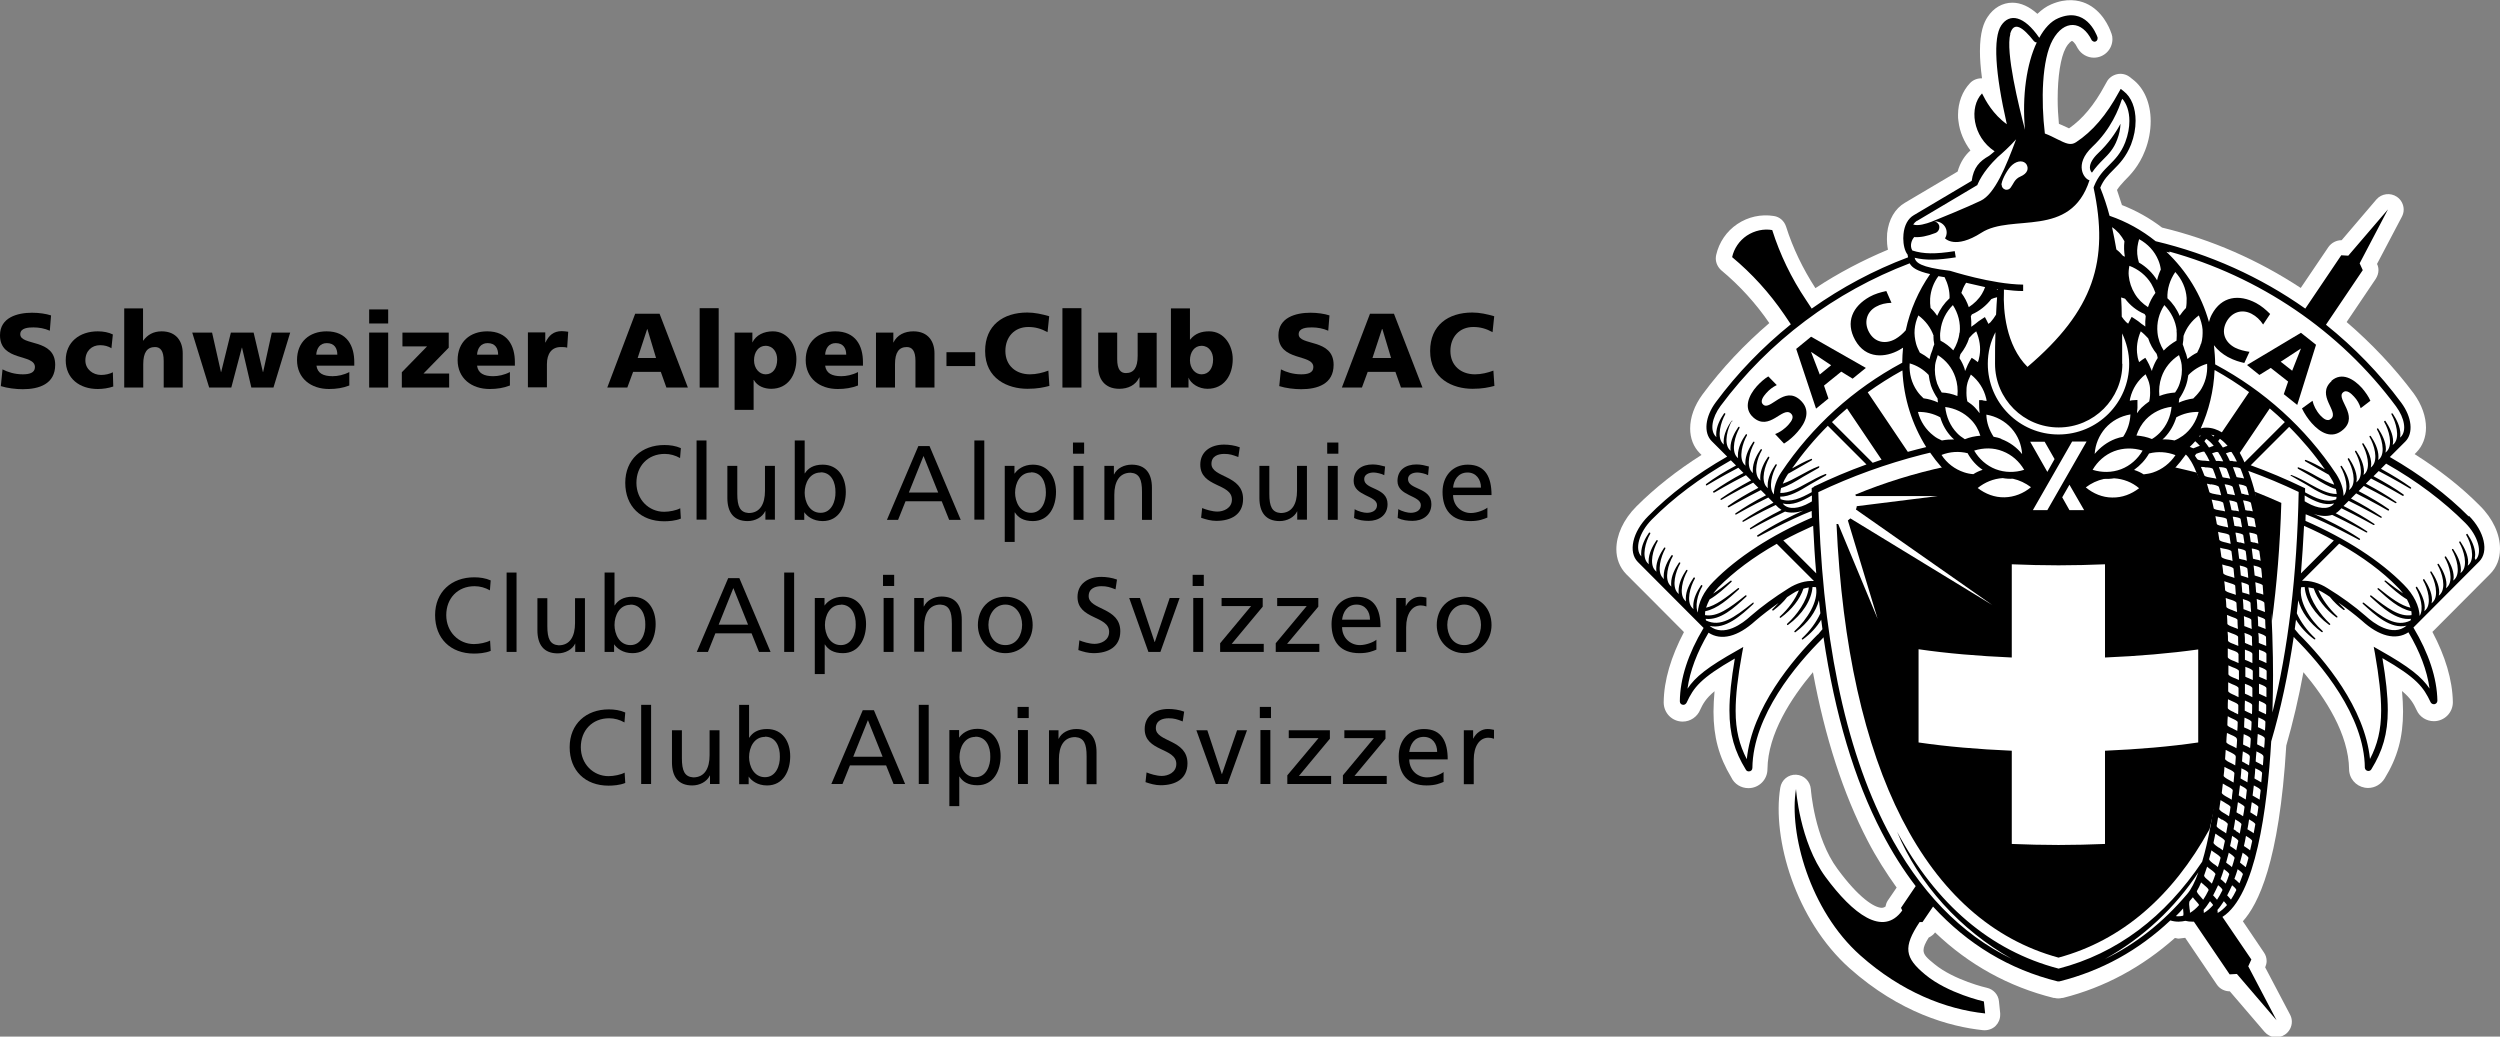 <?xml version="1.0" encoding="UTF-8"?>
<svg id="Ebene_2" data-name="Ebene 2" xmlns="http://www.w3.org/2000/svg" viewBox="0 0 120.95 50.15">
  <rect x="0" y="0" width="120.95" height="50.15" fill="#808080" stroke="none"/>
  <defs>
    <style>
      .cls-1 {
        fill: #fff;
      }
    </style>
  </defs>
  <g id="Ebene_1-2" data-name="Ebene 1">
    <g>
      <path d="M.12,17.87c.25.13.59.24.98.24.3,0,.59-.06.59-.35,0-.66-1.69-.25-1.69-1.54,0-.86.84-1.09,1.55-1.09.34,0,.68.05.92.13l-.06.74c-.25-.11-.52-.16-.79-.16-.24,0-.64.02-.64.33,0,.58,1.69.19,1.69,1.48,0,.93-.78,1.18-1.57,1.18-.33,0-.75-.05-1.06-.15l.08-.79H.12Z"/>
      <path d="M5.4,16.85c-.17-.1-.34-.15-.56-.15-.4,0-.71.28-.71.74,0,.42.36.7.76.7.21,0,.42-.05.57-.13l.02.69c-.23.08-.51.12-.75.12-.88,0-1.55-.51-1.55-1.39s.67-1.4,1.55-1.4c.28,0,.52.05.73.15l-.07.68h0Z"/>
      <path d="M6,14.92h.92v1.56h.01c.2-.28.49-.45.89-.45.73,0,1.02.51,1.02,1.06v1.66h-.92v-1.29c0-.5-.17-.67-.42-.67-.38,0-.57.26-.57.83v1.13h-.92v-3.83h0Z"/>
      <polygon points="9.3 16.09 10.26 16.09 10.69 18 10.7 18 11.17 16.09 12.27 16.09 12.72 18 12.73 18 13.15 16.09 14.04 16.09 13.23 18.75 12.16 18.75 11.71 16.82 11.7 16.82 11.19 18.75 10.12 18.75 9.3 16.09 9.3 16.09"/>
      <path d="M16.32,17.16c0-.31-.14-.56-.51-.56-.33,0-.49.25-.51.56h1.02ZM15.31,17.69c.05.37.33.51.78.51.25,0,.54-.06.81-.2v.65c-.3.12-.63.17-.98.17-.88,0-1.55-.52-1.55-1.4s.6-1.39,1.43-1.39c.99,0,1.34.7,1.34,1.49v.17h-1.84Z"/>
      <path d="M17.86,16.09h.92v2.66h-.92v-2.66h0ZM18.78,15.65h-.92v-.68h.92v.68h0Z"/>
      <polygon points="19.44 18.01 20.66 16.76 19.47 16.76 19.47 16.09 21.71 16.09 21.71 16.82 20.49 18.07 21.73 18.07 21.73 18.75 19.44 18.75 19.44 18.01 19.44 18.01"/>
      <path d="M24.1,17.16c0-.31-.14-.56-.51-.56-.33,0-.49.25-.51.56h1.02ZM23.08,17.69c.05.37.33.51.78.51.25,0,.54-.06.81-.2v.65c-.3.12-.63.17-.98.17-.88,0-1.55-.52-1.55-1.4s.6-1.39,1.43-1.39c.99,0,1.34.7,1.34,1.49v.17h-1.84Z"/>
      <path d="M27.44,16.82c-.1-.03-.2-.03-.31-.03-.43,0-.67.31-.67.83v1.12h-.92v-2.66h.84v.49h.01c.16-.34.39-.55.79-.55.11,0,.22.02.31.03l-.05.77h0Z"/>
      <path d="M31.32,15.92h-.01l-.46,1.4h.89l-.42-1.4h0ZM30.74,15.18h1.17l1.37,3.57h-1.04l-.27-.76h-1.34l-.28.76h-.97l1.35-3.57h0Z"/>
      <polygon points="33.85 14.91 34.77 14.91 34.77 18.75 33.85 18.75 33.85 14.91 33.85 14.91"/>
      <path d="M37.04,16.73c-.34,0-.56.3-.56.7s.26.68.56.68c.35,0,.56-.29.56-.72,0-.35-.2-.66-.56-.66M35.55,16.09h.85v.48h0c.18-.37.57-.54.99-.54.74,0,1.14.7,1.14,1.34,0,.79-.42,1.44-1.22,1.44-.32,0-.67-.12-.84-.43h-.01v1.45h-.92v-3.74h0Z"/>
      <path d="M40.94,17.16c0-.31-.14-.56-.51-.56-.33,0-.49.25-.51.56h1.02ZM39.92,17.69c.05.37.33.51.78.51.25,0,.54-.06.81-.2v.65c-.3.12-.63.17-.98.17-.88,0-1.55-.52-1.55-1.4s.6-1.39,1.43-1.39c.99,0,1.34.7,1.34,1.49v.17h-1.84Z"/>
      <path d="M42.38,16.09h.84v.49h0c.18-.38.55-.55.97-.55.73,0,1.02.51,1.02,1.06v1.66h-.92v-1.29c0-.5-.17-.67-.42-.67-.38,0-.57.26-.57.83v1.13h-.92v-2.66h0Z"/>
      <polygon points="45.79 17.04 47.18 17.04 47.18 17.71 45.79 17.71 45.79 17.04 45.79 17.04"/>
      <path d="M50.77,18.67c-.27.07-.57.14-1.06.14-.95,0-2.05-.48-2.05-1.83,0-1.24.87-1.86,2.04-1.86.36,0,.72.08,1.06.18l-.08.77c-.31-.17-.6-.25-.93-.25-.68,0-1.11.49-1.11,1.16,0,.7.5,1.13,1.19,1.13.31,0,.63-.08.89-.18l.05.75h0Z"/>
      <polygon points="51.4 14.91 52.32 14.91 52.32 18.75 51.4 18.75 51.4 14.91 51.4 14.91"/>
      <path d="M55.97,18.75h-.84v-.49h-.01c-.18.38-.55.55-.97.55-.73,0-1.02-.51-1.02-1.06v-1.66h.92v1.29c0,.5.17.67.42.67.38,0,.57-.26.57-.83v-1.12h.92v2.66h0Z"/>
      <path d="M58.13,16.73c-.34,0-.56.3-.56.7s.26.68.56.68c.35,0,.56-.29.56-.72,0-.35-.2-.66-.56-.66M56.65,14.92h.92v1.51h.01c.24-.3.55-.4.92-.4.74,0,1.14.7,1.14,1.34,0,.79-.42,1.44-1.22,1.44-.42,0-.8-.24-.92-.54h0v.48h-.85v-3.83h0Z"/>
      <path d="M61.97,17.87c.25.13.59.24.98.24.3,0,.59-.06.59-.35,0-.66-1.69-.25-1.69-1.54,0-.86.84-1.09,1.55-1.09.34,0,.68.05.92.13l-.06.74c-.25-.11-.52-.16-.79-.16-.24,0-.64.02-.64.33,0,.58,1.69.19,1.69,1.48,0,.93-.78,1.18-1.57,1.18-.33,0-.75-.05-1.06-.15l.08-.79h0Z"/>
      <path d="M66.86,15.92h0l-.46,1.4h.9l-.42-1.4h0ZM66.27,15.18h1.17l1.38,3.57h-1.04l-.27-.76h-1.34l-.28.76h-.97l1.36-3.57h0Z"/>
      <path d="M72.3,18.67c-.27.07-.57.14-1.06.14-.95,0-2.05-.48-2.05-1.83,0-1.24.87-1.86,2.04-1.86.36,0,.72.08,1.06.18l-.08.77c-.31-.17-.6-.25-.93-.25-.68,0-1.11.49-1.11,1.16,0,.7.5,1.13,1.19,1.13.31,0,.63-.08.89-.18l.05.75h0Z"/>
      <path d="M32.9,22.16c-.23-.13-.48-.2-.74-.2-.82,0-1.37.59-1.37,1.4s.6,1.4,1.34,1.4c.26,0,.6-.07.78-.17l.03.5c-.27.11-.6.13-.81.13-1.13,0-1.88-.73-1.88-1.86s.8-1.83,1.89-1.83c.28,0,.55.04.8.15l-.04.5h0Z"/>
      <polygon points="33.7 21.31 34.18 21.31 34.18 25.14 33.7 25.14 33.7 21.31 33.7 21.31"/>
      <path d="M37.5,25.14h-.47v-.41h-.01c-.14.3-.49.48-.85.48-.67,0-.98-.42-.98-1.12v-1.55h.48v1.35c0,.61.13.9.55.93.55,0,.79-.44.79-1.07v-1.21h.48v2.61h0Z"/>
      <path d="M39.7,22.86c-.52,0-.77.5-.77.98,0,.43.23.97.77.97s.73-.58.72-.99c.01-.47-.19-.97-.72-.97M38.45,21.31h.48v1.59h.01c.15-.24.41-.42.86-.42.76,0,1.12.62,1.12,1.32s-.33,1.41-1.12,1.41c-.47,0-.76-.24-.89-.43h0v.37h-.46v-3.83h0Z"/>
      <path d="M44.68,22.06l-.71,1.77h1.42l-.71-1.77h0ZM44.43,21.58h.54l1.51,3.57h-.56l-.36-.9h-1.75l-.36.9h-.54l1.52-3.57h0Z"/>
      <polygon points="47.14 21.31 47.62 21.31 47.62 25.14 47.14 25.14 47.14 21.31 47.14 21.31"/>
      <path d="M49.88,22.86c-.52,0-.77.5-.77.98,0,.43.23.97.77.97s.73-.58.72-.99c0-.47-.19-.97-.72-.97M48.62,22.54h.46v.37h.01c.13-.19.42-.43.88-.43.76,0,1.12.62,1.12,1.32s-.33,1.41-1.12,1.41c-.46,0-.72-.18-.87-.42h-.01v1.43h-.48v-3.68h0Z"/>
      <path d="M51.94,22.54h.48v2.61h-.48v-2.61h0ZM52.45,21.95h-.54v-.54h.54v.54h0Z"/>
      <path d="M53.43,22.54h.46v.41h.01c.14-.3.49-.47.85-.47.67,0,.98.42.98,1.12v1.55h-.48v-1.35c0-.61-.13-.9-.55-.93-.55,0-.79.44-.79,1.07v1.21h-.48v-2.61h0Z"/>
      <path d="M59.9,22.11c-.26-.1-.4-.15-.67-.15-.29,0-.62.1-.62.48,0,.68,1.53.53,1.53,1.7,0,.76-.59,1.06-1.3,1.06-.25,0-.5-.07-.73-.15l.05-.47c.17.07.48.17.74.17.29,0,.7-.16.7-.58,0-.8-1.53-.58-1.53-1.69,0-.63.5-.97,1.15-.97.24,0,.52.04.76.13l-.07.47h0Z"/>
      <path d="M63.23,25.14h-.47v-.41h0c-.14.3-.49.48-.85.48-.67,0-.98-.42-.98-1.12v-1.55h.48v1.35c0,.61.13.9.55.93.55,0,.79-.44.79-1.07v-1.21h.48v2.61h0Z"/>
      <path d="M64.24,22.54h.48v2.61h-.48v-2.61h0ZM64.75,21.95h-.54v-.54h.54v.54h0Z"/>
      <path d="M65.53,24.63c.19.12.46.18.6.18.22,0,.49-.09.49-.37,0-.48-1.13-.43-1.13-1.17,0-.54.4-.8.92-.8.22,0,.41.05.6.1l-.04.42c-.11-.07-.39-.13-.51-.13-.24,0-.46.1-.46.32,0,.53,1.13.38,1.13,1.21,0,.56-.45.81-.91.81-.24,0-.49-.03-.71-.14l.03-.43h0Z"/>
      <path d="M67.65,24.63c.19.12.46.18.6.18.22,0,.49-.09.49-.37,0-.48-1.13-.43-1.13-1.17,0-.54.4-.8.92-.8.23,0,.41.05.6.1l-.04.42c-.11-.07-.39-.13-.51-.13-.24,0-.46.1-.46.32,0,.53,1.13.38,1.13,1.21,0,.56-.45.81-.91.81-.24,0-.49-.03-.72-.14l.03-.43h0Z"/>
      <path d="M71.65,23.59c0-.4-.24-.73-.65-.73-.47,0-.67.39-.7.73h1.35ZM71.96,25.04c-.18.07-.39.17-.82.17-.92,0-1.35-.56-1.35-1.41,0-.77.49-1.32,1.22-1.32.87,0,1.15.63,1.15,1.47h-1.86c0,.52.4.87.86.87.32,0,.68-.16.8-.26v.48h0Z"/>
      <path d="M23.7,28.56c-.23-.13-.48-.2-.74-.2-.82,0-1.37.59-1.37,1.4s.6,1.4,1.34,1.4c.26,0,.6-.07.78-.17l.03.5c-.27.11-.6.13-.81.13-1.13,0-1.88-.73-1.88-1.86s.8-1.83,1.89-1.83c.28,0,.55.04.8.15l-.04.5h0Z"/>
      <polygon points="24.51 27.7 24.99 27.7 24.99 31.54 24.51 31.54 24.51 27.7 24.51 27.7"/>
      <path d="M28.3,31.54h-.47v-.41h0c-.14.3-.49.48-.85.48-.67,0-.98-.42-.98-1.12v-1.55h.48v1.35c0,.61.13.9.55.93.55,0,.79-.44.79-1.07v-1.21h.48v2.61h0Z"/>
      <path d="M30.5,29.26c-.52,0-.77.5-.77.98,0,.43.23.97.77.97s.73-.58.72-.99c.01-.47-.19-.97-.72-.97M29.25,27.7h.48v1.59h.01c.15-.24.41-.42.86-.42.76,0,1.12.62,1.12,1.32s-.33,1.41-1.12,1.41c-.47,0-.76-.24-.89-.43h0v.37h-.46v-3.83h0Z"/>
      <path d="M35.48,28.45l-.71,1.77h1.42l-.71-1.77h0ZM35.23,27.97h.54l1.51,3.57h-.56l-.36-.9h-1.75l-.36.9h-.54l1.52-3.57h0Z"/>
      <polygon points="37.94 27.7 38.42 27.7 38.42 31.54 37.94 31.54 37.94 27.7 37.94 27.7"/>
      <path d="M40.68,29.26c-.52,0-.77.5-.77.98,0,.43.23.97.77.97s.73-.58.72-.99c.01-.47-.19-.97-.72-.97M39.43,28.93h.46v.37h0c.13-.19.42-.43.89-.43.76,0,1.12.62,1.12,1.32s-.33,1.41-1.12,1.41c-.46,0-.72-.18-.87-.42h-.01v1.43h-.48v-3.68h0Z"/>
      <path d="M42.75,28.93h.48v2.61h-.48v-2.61h0ZM43.26,28.35h-.54v-.54h.54v.54h0Z"/>
      <path d="M44.23,28.93h.46v.41h.01c.14-.3.49-.48.85-.48.67,0,.98.42.98,1.12v1.55h-.48v-1.35c0-.61-.13-.9-.55-.93-.55,0-.79.44-.79,1.07v1.21h-.48v-2.61h0Z"/>
      <path d="M48.64,31.21c.56,0,.81-.51.81-.98,0-.5-.3-.98-.81-.98s-.82.48-.82.98c0,.47.25.98.82.98M48.64,28.87c.79,0,1.32.57,1.32,1.37,0,.75-.54,1.36-1.32,1.36s-1.33-.62-1.33-1.36c0-.79.53-1.37,1.33-1.37"/>
      <path d="M53.96,28.51c-.26-.1-.4-.15-.67-.15-.29,0-.62.1-.62.48,0,.68,1.53.53,1.53,1.7,0,.76-.59,1.06-1.3,1.06-.25,0-.5-.07-.73-.15l.05-.47c.17.07.48.17.74.17.29,0,.7-.16.7-.58,0-.8-1.53-.58-1.53-1.69,0-.63.5-.97,1.15-.97.24,0,.52.04.76.13l-.07.47h0Z"/>
      <polygon points="56.14 31.54 55.56 31.54 54.63 28.93 55.15 28.93 55.86 31.06 55.87 31.06 56.59 28.93 57.07 28.93 56.14 31.54 56.14 31.54"/>
      <path d="M57.73,28.93h.48v2.61h-.48v-2.61h0ZM58.24,28.35h-.54v-.54h.54v.54h0Z"/>
      <polygon points="59.03 31.12 60.53 29.32 59.1 29.32 59.1 28.93 61.09 28.93 61.09 29.35 59.59 31.15 61.14 31.15 61.14 31.54 59.03 31.54 59.03 31.12 59.03 31.12"/>
      <polygon points="61.72 31.12 63.22 29.32 61.79 29.32 61.79 28.93 63.78 28.93 63.78 29.35 62.27 31.15 63.83 31.15 63.83 31.54 61.72 31.54 61.72 31.12 61.72 31.12"/>
      <path d="M66.28,29.98c0-.4-.23-.73-.65-.73-.47,0-.66.39-.7.73h1.35ZM66.59,31.43c-.18.07-.39.17-.82.17-.93,0-1.35-.56-1.35-1.41,0-.77.48-1.32,1.22-1.32.87,0,1.15.63,1.15,1.47h-1.86c0,.52.4.87.86.87.32,0,.69-.16.8-.26v.48h0Z"/>
      <path d="M67.56,28.93h.45v.4h0c.13-.27.4-.46.68-.46.14,0,.21.02.32.04v.43c-.09-.03-.18-.05-.27-.05-.43,0-.71.41-.71,1.06v1.19h-.48v-2.61h0Z"/>
      <path d="M70.84,31.21c.56,0,.81-.51.81-.98,0-.5-.3-.98-.81-.98s-.82.48-.82.98c0,.47.25.98.82.98M70.84,28.87c.79,0,1.32.57,1.32,1.37,0,.75-.54,1.36-1.32,1.36s-1.33-.62-1.33-1.36c0-.79.53-1.37,1.33-1.37"/>
      <path d="M30.21,34.95c-.23-.13-.48-.2-.74-.2-.82,0-1.37.59-1.37,1.4s.6,1.4,1.34,1.4c.26,0,.6-.07.78-.17l.03.5c-.27.11-.6.13-.81.13-1.13,0-1.88-.73-1.88-1.86s.8-1.83,1.89-1.83c.28,0,.55.04.8.15l-.04.5h0Z"/>
      <polygon points="31.02 34.1 31.5 34.1 31.5 37.93 31.02 37.93 31.02 34.1 31.02 34.1"/>
      <path d="M34.81,37.93h-.46v-.41h-.01c-.14.3-.49.48-.85.48-.67,0-.98-.42-.98-1.12v-1.55h.48v1.35c0,.61.13.9.55.93.55,0,.79-.44.79-1.07v-1.21h.48v2.61h0Z"/>
      <path d="M37.01,35.65c-.52,0-.77.5-.77.98,0,.43.23.97.77.97s.73-.58.72-.99c.01-.47-.19-.97-.72-.97M35.76,34.1h.48v1.59h.01c.15-.24.41-.42.86-.42.76,0,1.12.62,1.12,1.32s-.33,1.41-1.12,1.41c-.47,0-.76-.24-.89-.43h0v.37h-.46v-3.83h0Z"/>
      <path d="M41.99,34.84l-.71,1.77h1.42l-.71-1.77h0ZM41.74,34.36h.54l1.51,3.57h-.56l-.36-.9h-1.75l-.36.9h-.54l1.52-3.57h0Z"/>
      <polygon points="44.45 34.1 44.93 34.1 44.93 37.93 44.45 37.93 44.45 34.1 44.45 34.1"/>
      <path d="M47.19,35.65c-.52,0-.77.5-.77.98,0,.43.23.97.77.97s.73-.58.72-.99c.01-.47-.19-.97-.72-.97M45.94,35.32h.46v.37h0c.13-.19.42-.43.89-.43.76,0,1.12.62,1.12,1.32s-.33,1.41-1.12,1.41c-.46,0-.72-.18-.87-.42h-.01v1.43h-.48v-3.68h0Z"/>
      <path d="M49.25,35.32h.48v2.61h-.48v-2.61h0ZM49.77,34.74h-.54v-.54h.54v.54h0Z"/>
      <path d="M50.74,35.33h.47v.41h.01c.14-.3.49-.47.85-.47.67,0,.98.42.98,1.12v1.55h-.48v-1.35c0-.61-.13-.9-.55-.93-.55,0-.79.44-.79,1.07v1.21h-.48v-2.61h0Z"/>
      <path d="M57.21,34.9c-.26-.1-.4-.15-.67-.15-.29,0-.62.1-.62.48,0,.68,1.53.53,1.53,1.7,0,.76-.59,1.06-1.3,1.06-.25,0-.5-.07-.73-.15l.05-.47c.17.07.48.17.74.17.29,0,.7-.16.7-.58,0-.8-1.53-.58-1.53-1.69,0-.63.5-.97,1.15-.97.24,0,.52.04.76.13l-.07.47h0Z"/>
      <polygon points="59.39 37.93 58.82 37.93 57.88 35.33 58.41 35.33 59.11 37.45 59.12 37.45 59.85 35.33 60.33 35.33 59.39 37.93 59.39 37.93"/>
      <path d="M60.98,35.32h.48v2.61h-.48v-2.61h0ZM61.49,34.74h-.54v-.54h.54v.54h0Z"/>
      <polygon points="62.28 37.51 63.79 35.71 62.35 35.71 62.35 35.33 64.34 35.33 64.34 35.74 62.84 37.54 64.4 37.54 64.4 37.93 62.28 37.93 62.28 37.51 62.28 37.51"/>
      <polygon points="64.97 37.51 66.47 35.71 65.04 35.71 65.04 35.33 67.03 35.33 67.03 35.74 65.53 37.54 67.09 37.54 67.09 37.93 64.97 37.93 64.97 37.51 64.97 37.51"/>
      <path d="M69.53,36.38c0-.4-.23-.73-.65-.73-.47,0-.66.39-.7.73h1.35ZM69.84,37.83c-.18.07-.39.17-.82.17-.92,0-1.35-.56-1.35-1.41,0-.77.48-1.32,1.22-1.32.87,0,1.15.63,1.15,1.47h-1.86c0,.52.4.87.86.87.32,0,.68-.16.8-.26v.48h0Z"/>
      <g>
        <path d="M70.82,35.33h.45v.4h.01c.13-.27.4-.46.68-.46.14,0,.21.02.32.04v.43c-.09-.03-.18-.05-.27-.05-.43,0-.71.41-.71,1.06v1.19h-.48v-2.61h0Z"/>
        <path class="cls-1" d="M120.95,26.54c0-.68-.33-1.44-.98-2.08-.89-.9-1.95-1.73-3.15-2.49.02-.02.08-.08.08-.08.31-.31.47-.74.47-1.2,0-.53-.2-1.11-.59-1.65-.94-1.26-2.04-2.42-3.25-3.46.47-.69,1.41-2.09,1.41-2.09.08-.13.13-.27.13-.42,0-.1-.02-.21-.07-.3.26-.5,1.2-2.28,1.2-2.28.06-.11.09-.23.09-.35,0-.24-.12-.48-.33-.62-.31-.21-.74-.16-.99.13,0,0-1.31,1.54-1.68,1.97-.25,0-.49.12-.64.33,0,0-.86,1.27-1.34,1.98-2.06-1.35-4.3-2.34-6.71-2.92-.6-.46-1.25-.82-1.94-1.09-.08-.25-.16-.49-.24-.73.09-.14.2-.27.35-.43.31-.31.72-.73,1.01-1.48.18-.46.27-.95.27-1.42,0-.87-.32-1.61-.88-2.03l-.14-.11c-.17-.13-.4-.18-.61-.13-.21.05-.4.18-.5.38l-.09.16c-.51.95-1.08,1.63-1.73,2.08-.08-.04-.19-.09-.26-.12,0,0-.1-.05-.23-.1-.04-.41-.06-.81-.06-1.2,0-1.08.14-2.01.39-2.47.15-.27.28-.33.3-.34.02,0,.14.07.26.32,0,.02.02.03.03.05.16.27.46.44.77.44.5,0,.9-.4.9-.9,0-.08-.01-.17-.04-.25l-.02-.05c-.09-.26-.43-1.08-1.23-1.43-.35-.15-.93-.27-1.67.05-.24.1-.46.26-.67.46-.39-.35-.8-.54-1.21-.54-.48,0-.91.25-1.2.69-.18.27-.37.72-.37,1.66,0,.35.03.79.1,1.31-.21-.01-.43.07-.58.23-.37.39-.58.94-.58,1.54,0,.1,0,.2.02.3.06.52.27,1,.58,1.42-.26.23-.49.56-.62,1.02-.42.25-2.55,1.51-2.55,1.51-.48.28-.79.81-.86,1.48,0,0-.01.28-.01.28,0,.13.01.31.05.51-1.22.51-2.4,1.13-3.51,1.86-.6-.93-1.09-1.93-1.42-2.98-.09-.27-.31-.47-.59-.51-.62-.1-1.25.04-1.77.39-.52.35-.88.88-1.02,1.49-.01.05-.02.11-.02.17,0,.22.1.43.27.58.89.74,1.67,1.6,2.32,2.55-1.2,1.03-2.29,2.18-3.23,3.45-.4.54-.6,1.12-.6,1.65,0,.47.16.89.47,1.2,0,0,.04.03.08.08-1.2.76-2.26,1.6-3.15,2.49-.64.64-.97,1.4-.97,2.07,0,.46.16.88.48,1.21,0,0,2.19,2.19,2.79,2.8-.62,1.18-.97,2.33-.98,3.4,0,.52.41.93.92.93.37,0,.71-.23.85-.58,0,.01-.01.03-.02.04.15-.32.28-.57.71-.93-.03.36-.05.69-.05.99,0,1.22.26,2.18.86,3.18.15.32.47.52.83.52.51,0,.92-.41.92-.92.02-1.71,1.15-3.44,2.2-4.69.58,3.15,1.47,5.89,2.65,8.16.42.81.9,1.56,1.4,2.26-.21.3-.43.63-.43.63-.06.09-.09.19-.11.29-.08.05-.14.06-.17.06-.37,0-1.13-.49-2.15-1.88-1.12-1.51-1.29-3.84-1.29-3.86-.03-.38-.33-.68-.71-.7-.38-.02-.71.25-.77.63-.4,2.46.74,6.4,3.35,8.73,2.44,2.17,4.86,2.83,6.46,3,.22.02.45-.05.61-.21.14-.14.22-.33.22-.53,0-.03,0-.05,0-.08l-.06-.58c-.03-.32-.27-.58-.58-.65-.02,0-1.59-.37-2.53-1.14-.36-.29-.54-.45-.54-.68,0-.15.08-.34.25-.61.12-.06.23-.14.31-.25,1.64,1.57,3.57,2.63,5.74,3.17,0,0,.04,0,.04,0,.12.03.24.03.36,0h.04c2.03-.51,3.84-1.5,5.42-2.9.06,0,.12.03.18.03,0,0,.17-.02.32-.04.31.46,1.53,2.26,1.53,2.26.14.21.38.33.63.33.37.43,1.68,1.96,1.68,1.96.25.29.67.35.99.13.21-.14.33-.38.33-.62,0-.12-.03-.24-.09-.35,0,0-.94-1.78-1.2-2.28.04-.1.07-.2.07-.3,0-.15-.04-.29-.13-.42,0,0-.62-.91-1.02-1.51.73-.81,1.76-2.83,2.1-8.5.32-1.11.6-2.3.83-3.55,1.06,1.25,2.19,2.99,2.21,4.71,0,.04,0,.08.01.12.07.45.46.77.91.77.33,0,.63-.18.8-.46.62-1.01.89-1.98.89-3.24,0-.3-.02-.63-.05-.99.43.36.56.61.71.93.14.32.47.53.83.53.51,0,.92-.41.92-.92-.02-1.09-.37-2.23-.99-3.4.6-.6,2.79-2.8,2.79-2.8.32-.32.48-.74.48-1.2"/>
      </g>
      <path d="M110.37,24.33c-.42-.19-.85-.37-1.28-.54.27,1.91.66,4.35.82,6.3.24-1.79.4-3.71.46-5.76"/>
      <path d="M106.35,35.92c-1.36.2-2.88.33-4.51.4v4.51c-.73.03-1.48.05-2.25.05s-1.53-.02-2.26-.05v-4.51c-1.63-.07-3.15-.2-4.51-.4v-4.51c1.36.2,2.89.33,4.51.4v-4.51c.73.03,1.49.05,2.26.05s1.52-.02,2.25-.05v4.51c1.63-.07,3.15-.2,4.51-.39v4.51h0ZM106.26,22.86c-.39-.1-.79-.19-1.18-.28-1.36,1.49-3.31,2.43-5.49,2.43s-4.13-.94-5.49-2.43c-1.48.32-2.93.77-4.34,1.35.01.02.02.05.03.07h3.96s-3.92.49-3.92.49c0,.05-.02.11-.04.16l6.61,4.63-6.88-4.2s-.08.07-.12.1l1.44,4.76-1.91-4.59s-.06,0-.08,0c.54,11.82,4.32,19.23,10.74,20.98,3.06-.83,5.51-2.95,7.31-6.22.53-2.11.69-4.64.69-7.47,0-4.56-.51-8.21-1.33-9.8"/>
      <path d="M112.8,18.44c-.77.69.38,1.47-.02,1.82-.17.15-.36.01-.52-.16-.21-.23-.33-.49-.38-.71l-.51.37c.11.24.3.52.47.71.42.47.98.8,1.53.31.76-.68-.36-1.48-.02-1.79.18-.17.41.06.54.2.15.16.26.35.32.56l.47-.36c-.08-.19-.23-.41-.41-.62-.38-.42-.97-.8-1.48-.34"/>
      <path d="M101.21,8.35s0,0,0,0c.17-.25.36-.45.54-.63.26-.26.51-.51.68-.97.1-.26.15-.51.16-.76-.24.45-.59.96-1.09,1.43-.25.24-.39.48-.39.68,0,.01,0,.02,0,.03.01.13.08.21.1.22M119.73,27h0s.02-.1.02-.16c0-.37-.19-.73-.37-1,0,0,0,0,0,0-.01-.02-.03-.02-.05,0-.02,0-.02.03-.01.05.23.39.42,1.09.14,1.41l-.07.07c0-.05.02-.11.02-.16,0-.37-.19-.73-.37-1,0,0,0,0,0,0,0-.02-.03-.02-.05-.01-.02.01-.02.03-.01.05.23.39.42,1.1.13,1.41l-.07.07c0-.05.02-.11.02-.16,0-.37-.19-.73-.37-1h0s-.03-.02-.05-.01c-.02.01-.02.03-.01.05.23.39.42,1.1.13,1.41l-.07.07c0-.05.02-.11.02-.16,0-.37-.19-.73-.37-1,0,0,0,0,0,0-.01-.02-.03-.02-.05,0-.02,0-.02.03-.01.05.23.39.42,1.1.13,1.41l-.07.07c0-.05.02-.11.02-.17,0-.37-.19-.73-.37-1,0,0,0,0,0,0-.01-.02-.03-.02-.05-.01-.02.01-.02.03-.01.05.23.39.42,1.1.13,1.42l-.07.07c0-.06.02-.11.02-.16,0-.37-.19-.73-.37-1,0,0,0,0,0,0-.01-.02-.03-.02-.05-.01-.02.01-.02.03-.01.05.23.39.42,1.11.13,1.42l-.07.07c0-.05.02-.11.02-.16,0-.37-.19-.73-.37-1,0,0,0,0,0,0-.01-.02-.03-.02-.05,0-.02,0-.02.03-.01.05.23.39.42,1.11.13,1.42l-.07.07c0-.05.02-.11.02-.17,0-.37-.19-.73-.37-1,0,0,0,0,0,0,0-.02-.03-.02-.05,0-.02.01-.02.03-.01.05.21.37.4,1.01.18,1.35-.01-.47-.28-1.03-.76-1.51-1.14-1.16-2.78-2.22-4.76-3.09,0-.1,0-.21.01-.32,1.13.44,2.56,1.23,2.58,1.24.02,0,.04,0,.05-.01,0-.02,0-.04-.01-.05-.76-.51-1.67-.95-2.23-1.2.33.12.64.13.89.05.86.41,1.65.85,1.65.85.02.01.04,0,.05-.01,0,0,0-.01,0-.02,0-.01,0-.02-.02-.03,0,0,0,0,0,0-.42-.28-.93-.57-1.51-.87.06-.03.11-.07.16-.12h0s.12-.12.12-.12c.82.4,1.55.81,1.55.81.02,0,.04,0,.05-.01,0,0,0-.01,0-.02,0-.01,0-.02-.02-.03,0,0,0,0,0,0-.41-.28-.91-.57-1.48-.86l.25-.25c.82.4,1.54.82,1.55.82.02,0,.04,0,.05-.01,0,0,0-.01,0-.02,0-.01,0-.02-.02-.03,0,0,0,0,0,0-.41-.28-.91-.58-1.47-.87l.25-.25c.81.41,1.53.82,1.54.83.02,0,.04,0,.05-.01.01-.02,0-.04,0-.05-.41-.29-.9-.58-1.47-.88l.25-.25c.81.41,1.53.83,1.53.83.02.01.04,0,.05-.01,0,0,0-.01,0-.02,0-.01,0-.02-.02-.03,0,0,0,0,0,0-.4-.29-.9-.58-1.46-.88l.25-.25c.81.41,1.52.84,1.53.84.02,0,.04,0,.05-.01.01-.02,0-.04,0-.05-.4-.29-.9-.59-1.46-.89l.25-.25c.8.42,1.51.84,1.52.85.02.01.04,0,.05-.01,0,0,0-.01,0-.02,0-.01,0-.02-.01-.03,0,0,0,0,0,0-.4-.29-.89-.59-1.45-.9l.25-.25c1.5.85,2.78,1.82,3.83,2.87.62.62.85,1.44.5,1.79M117.54,33.31c-.38-.56-.96-1.04-2.42-1.86l-.28-.16.06.32c.2,1.14.3,2.03.3,2.77,0,.94-.18,1.65-.54,2.34-.25-2.48-2.21-4.81-3.43-6.03l-.21-.25c.02-.15.04-.31.06-.46.21.35.51.68.88.95,0,0,0,0,0,0h0s0,0,0,0c.02.01.04,0,.05,0,.01-.02.01-.04,0-.05-.39-.36-.71-.8-.89-1.21.02-.21.05-.42.07-.63.14.54.53,1.1,1.13,1.54,0,0,0,0,0,0h0s0,0,0,0c.02.01.04,0,.05,0,.01-.01.01-.04,0-.05-.63-.57-1.16-1.43-1.04-2.12.06,0,.11-.01.17-.01.05.63.48,1.32,1.18,1.83,0,0,0,0,0,0,0,0,0,0,0,0,.02.01.04,0,.05,0,.01-.02.01-.04,0-.05-.45-.42-.97-1.11-1.05-1.76.09.01.17.03.26.05.17.51.56,1.01,1.09,1.4h0s0,0,0,0c.02.01.04,0,.05,0,.01-.02.01-.04,0-.05-.41-.38-.74-.84-.92-1.27.1.04.2.1.3.16.09.05.17.11.26.17.18.23.41.45.66.63h0s0,0,0,0c.02.01.04,0,.05,0,.01-.02.01-.04,0-.05-.1-.1-.2-.2-.3-.31.4.28.78.57,1.13.87.84.77,1.65.97,2.26.57.56.95.9,1.85,1.02,2.71M109.94,34.47c.02-.72.03-1.35.03-1.8,0-1.96-.12-7.01-1.2-9.89.83.3,1.64.64,2.44,1.02-.08,4.04-.51,7.6-1.27,10.67M109.66,32.9c-.07-.03-.13-.06-.2-.09-.05-.02-.11-.04-.16-.07v-.07c0-.12,0-.26,0-.41.02,0,.04.02.05.02.14.05.31.12.31.19h0v.2c0,.08,0,.15,0,.23M109.65,33.73c-.07-.04-.14-.07-.21-.1-.05-.02-.11-.05-.15-.07,0-.17,0-.33,0-.48.02,0,.03.02.05.02.15.06.31.12.31.2h0c0,.14,0,.28,0,.43M109.63,34.56c-.06-.03-.13-.07-.19-.09-.05-.02-.11-.05-.16-.08,0-.17,0-.33.01-.49.01,0,.03.01.04.02.18.08.31.13.31.21h0c0,.14,0,.29-.01.43M109.59,35.35c-.07-.04-.15-.08-.22-.11-.05-.02-.09-.04-.13-.06,0-.16.01-.31.02-.47.02,0,.03.02.05.02.13.06.3.13.29.2h0c0,.14-.01.27-.02.41M109.55,36.19c-.07-.04-.14-.08-.21-.11-.05-.02-.1-.05-.14-.07,0-.17.02-.33.03-.5,0,0,.02,0,.03.01.23.09.32.15.31.24h0c0,.14-.02.28-.03.42M109.48,37.03c-.07-.04-.13-.07-.2-.11-.05-.02-.1-.05-.15-.08.01-.17.02-.33.04-.49.01,0,.02.01.03.02.19.09.31.15.3.23h.01c-.01.15-.02.29-.03.43M109.4,37.85c-.06-.04-.13-.08-.19-.11-.05-.02-.1-.05-.14-.08.02-.16.03-.32.04-.49.01,0,.03.01.04.02.13.06.3.14.29.22h0c-.01.15-.03.29-.04.44M109.31,38.68c-.06-.04-.13-.08-.19-.11-.05-.03-.09-.05-.14-.08.02-.16.04-.32.06-.49.01,0,.02.01.04.02.13.07.3.15.29.23h0c-.02.15-.04.29-.05.44M109.19,39.5c-.06-.04-.13-.08-.19-.12-.04-.02-.09-.05-.13-.08.02-.16.05-.32.07-.49h0s.02.01.04.02c.12.07.29.16.28.22h0c-.02.15-.04.3-.07.44M109.04,40.32c-.06-.05-.12-.09-.18-.12-.04-.03-.09-.05-.13-.08.03-.16.06-.32.08-.48,0,0,.02.01.03.02.12.07.29.17.27.23h0c-.03.15-.05.3-.08.44M108.86,41.14c-.06-.05-.12-.09-.18-.13-.04-.03-.08-.05-.12-.08.04-.16.07-.32.1-.49.01,0,.02.01.03.02.12.07.27.17.27.23-.03.15-.07.3-.1.45M108.64,41.95c-.05-.05-.11-.09-.16-.13-.04-.03-.08-.06-.11-.09.04-.16.09-.32.13-.48,0,0,.01.01.02.02.11.07.26.18.26.24-.04.15-.08.3-.13.44M108.35,42.74c-.05-.05-.11-.1-.16-.15-.03-.02-.06-.05-.09-.07.06-.15.11-.31.16-.47,0,0,.02.01.02.02.1.07.23.17.23.23-.06.16-.11.31-.17.45M107.94,43.53c-.04-.05-.09-.1-.13-.15-.02-.02-.04-.04-.06-.06.08-.15.16-.32.24-.49,0,0,0,0,0,0,.12.1.21.18.2.24-.08.17-.17.32-.26.46M107.29,44.17c0-.05,0-.1-.01-.15.11-.12.21-.27.31-.42.05.06.14.15.15.19-.14.16-.29.29-.45.38M107.13,43.38s-.04-.04-.06-.06c.08-.15.16-.32.24-.49,0,0,0,0,.01,0,.12.1.21.18.2.24-.08.17-.17.32-.26.46-.04-.05-.09-.1-.13-.15M106.62,44.17c0-.05,0-.1-.01-.15.11-.12.21-.27.31-.42.05.06.14.15.15.19-.14.16-.29.29-.45.38M106.46,43.38c-.11-.12-.2-.23-.17-.28h0c.07-.12.14-.26.2-.41.05.05.11.1.16.14.12.1.21.18.2.24-.08.17-.17.32-.26.46-.04-.05-.09-.1-.13-.15M105.95,44.17c0-.07,0-.14-.02-.21-.02-.13-.03-.28,0-.36.05-.06.1-.12.16-.19.05.07.1.13.15.18.05.06.15.16.15.2-.14.16-.29.29-.45.38M101.83,46.4c1.84-1.02,3.41-2.49,4.53-4.2-.17.47-.35.83-.55,1.06h0c-1.16,1.37-2.49,2.42-3.98,3.14M105.63,44.3c-.08.02-.15.03-.23.03-.05,0-.09,0-.13-.01.12-.12.24-.24.35-.37,0,.02,0,.04,0,.06.01.1.03.25,0,.3M99.59,46.86c-3.29-.86-5.92-3.11-7.81-6.62,1.04,2.52,3.05,4.75,5.55,6.15-2.47-1.2-4.49-3.29-6.02-6.23-2.08-4-3.2-9.5-3.34-16.35,1.62-.77,3.29-1.37,5-1.81.12-.03.27-.07.41-.1,1.36,1.97,3.64,3.26,6.22,3.26s4.78-1.25,6.15-3.17c.09.08.17.19.26.34.79,1.34,1.51,5.22,1.51,10.34,0,3.66-.38,7.03-.98,9.02-1.8,2.68-4.12,4.44-6.94,5.17M87.94,30.7c-1.21,1.21-3.18,3.55-3.43,6.03-.36-.69-.54-1.4-.54-2.34,0-.74.1-1.62.31-2.77l.06-.32-.28.16c-1.46.82-2.04,1.29-2.42,1.86.12-.86.46-1.76,1.02-2.71.61.4,1.41.2,2.26-.57.35-.3.73-.59,1.13-.87-.1.11-.2.21-.3.31-.02.01-.02.03,0,.05.01.01.03.02.05,0,0,0,0,0,0,0h0c.25-.19.48-.4.66-.64.09-.06.17-.11.26-.17.1-.07.2-.12.31-.16-.17.43-.5.89-.92,1.27-.01.01-.02.03,0,.05.01.01.03.02.05,0,0,0,0,0,0,0h0s0,0,0,0c.53-.39.92-.89,1.09-1.4.09-.03.18-.04.26-.06-.07.65-.59,1.35-1.05,1.76-.01.01-.01.03,0,.05.01.01.03.02.05,0,0,0,0,0,0,0h0c.69-.51,1.13-1.19,1.18-1.83.06,0,.12,0,.17.01.12.69-.42,1.55-1.04,2.12-.01.01-.02.03,0,.05.01.01.03.02.05,0,0,0,0,0,0,0h0s0,0,0,0c.6-.44.99-1,1.13-1.54.02.21.05.43.07.63-.18.41-.5.85-.89,1.21-.01.01-.02.04,0,.05.01.01.03.02.05,0,0,0,0,0,0,0,0,0,0,0,0,0,.37-.27.67-.6.88-.95.02.15.04.31.06.46l-.21.25h0ZM82.18,29.71c-.22-.34-.04-.98.18-1.35,0-.02,0-.04-.01-.05-.02-.01-.04,0-.05,0,0,0,0,0,0,0-.19.28-.38.64-.38,1.01,0,.05,0,.1.01.15l-.06-.06c-.3-.31-.1-1.03.13-1.42.01-.02,0-.04-.01-.05-.02,0-.04,0-.05,0t0,0c-.19.28-.38.64-.38,1.01,0,.05,0,.1.01.15l-.06-.06c-.29-.31-.1-1.03.13-1.42,0-.02,0-.04-.01-.05-.02,0-.04,0-.05.01,0,0,0,0,0,0-.19.28-.37.64-.37,1.01,0,.05,0,.1.01.15l-.06-.06c-.29-.31-.1-1.03.13-1.42.01-.02,0-.04-.01-.05-.02,0-.04,0-.05.01,0,0,0,0,0,0-.19.28-.38.64-.38,1.01,0,.05,0,.1.01.15l-.06-.06c-.29-.31-.09-1.03.13-1.41.01-.02,0-.04-.01-.05-.02,0-.04,0-.05,0,0,0,0,0,0,0-.19.27-.38.64-.38,1.01,0,.05,0,.1.01.15l-.06-.07c-.29-.31-.09-1.02.13-1.41,0-.02,0-.04-.01-.05-.02-.01-.04,0-.05.01,0,0,0,0,0,0-.19.28-.38.64-.38,1.01,0,.05,0,.1.01.15l-.07-.07c-.29-.31-.09-1.02.13-1.41,0-.02,0-.04-.01-.05-.02,0-.04,0-.05.01,0,0,0,0,0,0-.19.28-.38.64-.38,1.01,0,.05,0,.1.01.15l-.07-.07c-.28-.31-.09-1.02.14-1.41.01-.02,0-.04-.01-.05-.02-.01-.04,0-.05,0,0,0,0,0,0,0-.19.27-.38.64-.38,1.01,0,.05,0,.1.01.14-.34-.35-.11-1.16.5-1.78,1.04-1.05,2.33-2.02,3.83-2.87l.25.25c-.56.3-1.05.6-1.45.9,0,0,0,0,0,0,0,0-.01.02-.01.03,0,0,0,.01,0,.02.01.02.03.02.05.01,0,0,.71-.43,1.52-.85l.25.25c-.56.3-1.05.6-1.46.89-.02.01-.02.03,0,.05.01.02.03.02.05.01,0,0,.72-.43,1.53-.84l.25.25c-.56.3-1.06.6-1.46.88,0,0,0,0,0,0-.01,0-.02.02-.02.03,0,0,0,.01,0,.02.01.02.03.02.05.01,0,0,.72-.43,1.53-.83l.25.25c-.57.3-1.06.59-1.47.88-.02.01-.02.03,0,.05,0,.02.03.02.05.01,0,0,.73-.42,1.54-.83l.25.25c-.57.29-1.06.59-1.47.87,0,0,0,0,0,0-.01,0-.02.02-.02.03,0,0,0,.01,0,.02.01.02.03.02.05.01,0,0,.73-.42,1.55-.82l.25.25c-.57.29-1.07.58-1.48.86,0,0,0,0,0,0-.01,0-.02.02-.02.03,0,0,0,.01,0,.02.01.02.03.02.05.01,0,0,.73-.42,1.56-.81l.12.12h0s.1.08.16.12c-.58.29-1.09.59-1.51.87,0,0,0,0,0,0,0,0-.02.02-.02.03,0,0,0,.01,0,.02,0,.02.03.02.05.01,0,0,.79-.44,1.65-.85.25.08.56.06.89-.05-.56.25-1.47.69-2.23,1.2-.02.01-.02.03,0,.05,0,.02.03.02.05.01.01,0,1.45-.8,2.58-1.24,0,.11,0,.21.01.32-1.98.86-3.62,1.93-4.76,3.09-.48.48-.74,1.04-.76,1.51M83.83,20.41s0-.04-.01-.05c-.02-.01-.04,0-.05,0,0,0,0,0,0,0-.19.28-.38.64-.38,1.01,0,.05,0,.1.01.14l-.07-.07c-.27-.32-.08-1.02.14-1.4,0-.02,0-.04-.01-.05-.02,0-.04,0-.05.01,0,0,0,0,0,0-.19.27-.38.64-.38,1.01,0,.05,0,.1.01.14l-.03-.03c-.29-.29-.19-.91.23-1.48,2.34-3.15,5.55-5.53,9.15-6.9.11.21.37.38.99.52-.56.81-.97,1.73-1.18,2.72-.14.16-.31.31-.5.42-.48.27-1,.17-1.27-.32-.26-.46-.14-.98.33-1.24.23-.13.47-.18.75-.19l-.25-.57c-.28.06-.56.14-.81.28-.82.46-1.18,1.22-.7,2.09.52.94,1.48.85,2.14.48.07-.04.12-.07.18-.11-.02.24-.04.48-.04.73l-.04.02c-2.3,1.24-4.31,3.03-5.82,5.29-.24.36-.35.74-.35,1.06h0c-.28-.32-.09-1.02.14-1.41,0-.02,0-.04-.01-.05-.02,0-.04,0-.05.01,0,0,0,0,0,0-.19.28-.38.64-.38,1.01,0,.05,0,.1.01.14l-.07-.07c-.28-.32-.08-1.02.14-1.4,0-.02,0-.04-.01-.05-.02-.01-.04,0-.05,0,0,0,0,0,0,0-.19.27-.38.64-.38,1.01,0,.05,0,.1.01.14l-.07-.07c-.27-.32-.09-1.02.14-1.4.01-.02,0-.04-.01-.05-.02,0-.04,0-.05.01,0,0,0,0,0,0-.19.27-.38.64-.38,1.01,0,.05,0,.1.01.14l-.07-.07c-.27-.32-.08-1.02.14-1.4,0-.02,0-.04-.01-.05-.02-.01-.04,0-.05.01,0,0,0,0,0,0-.19.28-.38.64-.38,1.01,0,.05,0,.1.01.14l-.07-.07c-.27-.32-.08-1.02.14-1.4.01-.02,0-.04-.01-.05-.02-.01-.04,0-.05.01,0,0,0,0,0,0-.19.27-.38.64-.38,1.01,0,.05,0,.1.01.14l-.07-.07c-.27-.32-.08-1.02.14-1.4,0-.02,0-.04-.01-.05-.02-.01-.04,0-.05.01,0,0,0,0,0,0-.19.28-.38.64-.38,1.01,0,.05,0,.09.01.14l-.07-.07c-.27-.32-.08-1.02.14-1.4M92.62,11.47c.28.02.61-.04,1.02-.2.15-.06.22-.23.17-.38-.04-.1-.14-.17-.24-.18.47-.03.76.44.53.82,0,0,.48.55,1.76-.27,1.47-.95,4.31.31,5.23-2.54-.25-.05-.78-.75.14-1.62.91-.85,1.29-1.87,1.41-2.25.01-.02.03-.05.04-.07.2.23.34.6.34,1.07,0,.31-.06.66-.2,1.03-.21.54-.5.83-.78,1.11-.27.27-.54.54-.73,1.02l-.02.06v.02c.75,3.52.02,5.92-3.2,8.66-1.05-1.04-1.18-2.76-1.14-3.61v-.13c.32.04.63.07.93.07v-.31c-1.53-.02-3.52-.67-3.54-.67-1.46-.17-1.65-.4-1.71-.63.53.13,1.1.12,1.99-.02l-.05-.3c-.95.15-1.51.14-2.05-.03,0,0,0,0,0,0-.14-.22-.04-.53.11-.67M92.74,10.69l2.93-1.74v-.02c.24-.56.69-1.05.98-1.33.22-.19.56-.49.89-.86-.5,1.34-1.03,2.64-1.71,2.97-.62.3-2.06.89-2.39,1.02h0c-.24.09-.65.22-.88.13.05-.07.11-.13.18-.18M96.83,8.93s0-.04.01-.06c0,0,0,0,0,0,.04-.23.3-.71.51-.89.28-.24.57-.21.69-.03.12.2.06.44-.29.59-.29.12-.35.38-.47.53-.04.06-.11.11-.2.11-.03,0-.05,0-.07-.01h0c-.1-.03-.17-.12-.17-.23M97.25,1.64c.18-.64.62-.32,1.15.35,0,0,0,0,0,0,.03.03.07.06.12.06,0,0,.02,0,.02,0-.49,1.03-.72,2.59-.57,4.23,0,0,0,0,0,0-.3-1.13-.95-3.78-.71-4.64M102.67,17.6c0-.48,0-.97,0-1.47.21.45.34.95.34,1.47,0,1.89-1.53,3.42-3.42,3.42s-3.42-1.53-3.42-3.42c0-.55.13-1.07.37-1.53-.02.46-.02.97-.02,1.53,0,1.7,1.38,3.08,3.08,3.08s3.08-1.38,3.08-3.08M102.52,11.29c.1.12.19.25.26.38-.03.25-.02.51.02.75-.03-.01-.06-.03-.09-.04-.09-.11-.2-.22-.32-.31-.06-.35-.13-.71-.21-1.08.12.08.23.18.33.29M103.76,15.2s.04.06.05.09c-.02.17-.03.34-.02.51-.06-.05-.12-.09-.18-.13-.11-.09-.22-.18-.34-.25l-.14-.09-.08.15c-.03.06-.06.12-.09.18-.03-.03-.07-.05-.1-.08-.08-.08-.15-.17-.21-.26,0-.31-.01-.62-.03-.93.06.02.13.04.19.06.24.32.56.58.94.74M103.02,12.86c.44.17.81.46,1.06.87.08.14.15.29.2.44-.16.21-.28.45-.36.69-.26-.17-.48-.38-.64-.65-.16-.26-.26-.56-.29-.86-.02-.16,0-.33.03-.49M103.49,11.57c.42.23.75.58.93,1.02.06.14.1.29.12.45-.08.17-.14.34-.18.52h0c-.22-.36-.52-.65-.88-.86-.04-.14-.07-.27-.08-.41-.02-.24.02-.48.09-.72M105.3,15.99h0c.02.17.01.33,0,.49-.23.13-.44.29-.62.48-.16-.26-.27-.55-.3-.86h0c-.05-.48.07-.94.33-1.34.33.34.55.77.6,1.24M108.59,22.37c-.07-.16-.15-.32-.23-.46l1.45-2.15c.25.21.49.43.73.66l-1.95,1.95h0ZM108.59,23.91s-.1-.02-.15-.03c-.04-.15-.08-.31-.13-.45h0c.15.02.34.06.38.13.04.13.08.26.11.4-.07-.02-.15-.03-.22-.04M108.78,24.71s-.1-.02-.15-.03c-.03-.16-.07-.32-.11-.47,0,0,.01,0,.02,0,.14.02.33.06.36.12.03.14.06.27.09.41-.07-.02-.15-.03-.21-.04M108.92,25.47s-.1-.02-.15-.03c-.03-.15-.05-.29-.08-.44.01,0,.03,0,.04,0,.13.02.32.05.34.11.02.13.05.26.07.4-.07-.02-.15-.04-.22-.05M109.04,26.25s-.1-.02-.15-.04c-.02-.15-.04-.29-.07-.44.01,0,.02,0,.04,0,.15.03.33.06.34.13.02.13.04.26.06.4-.07-.02-.15-.04-.22-.06M108.79,32.81c-.05-.02-.11-.04-.16-.07,0-.02,0-.05,0-.07,0-.12,0-.26,0-.41.02,0,.04.02.05.02.14.05.31.12.31.19h0c0,.07,0,.13,0,.2,0,.08,0,.15,0,.23-.07-.03-.14-.06-.2-.09M108.77,33.63c-.05-.02-.11-.05-.16-.07,0-.17,0-.33,0-.48.01,0,.03.02.05.02.15.06.31.12.31.2h0c0,.14,0,.28,0,.43-.07-.04-.14-.07-.2-.1M108.76,34.46c-.05-.02-.11-.05-.16-.08,0-.17,0-.33.01-.49.01,0,.03.01.04.02.18.08.31.13.31.21h0c0,.14,0,.29-.01.43-.06-.03-.13-.07-.19-.09M108.7,35.25s-.09-.04-.13-.06c0-.16.01-.31.02-.47.02,0,.03.02.05.02.13.06.3.13.29.2h0c0,.14-.01.27-.02.41-.07-.04-.15-.08-.22-.11M108.66,36.09s-.09-.05-.14-.07c0-.17.02-.33.03-.5,0,0,.02,0,.03.01.22.09.32.15.31.24h0c0,.14-.02.28-.03.42-.07-.04-.14-.08-.21-.11M108.62,36.92s-.1-.05-.15-.08c.01-.17.02-.33.04-.49.01,0,.02.01.03.02.19.09.31.15.3.23h.01c-.01.15-.02.29-.04.43-.06-.04-.13-.07-.2-.11M108.54,37.74s-.1-.05-.14-.08c.02-.16.03-.32.04-.49h0s.03.02.04.02c.13.06.3.14.29.22h0c-.01.15-.03.29-.04.44-.06-.04-.13-.08-.2-.11M108.45,38.56s-.1-.05-.14-.08c.02-.16.04-.32.06-.49.01,0,.02.01.04.02.13.07.3.15.29.23h0c-.02.15-.03.29-.05.44-.06-.04-.13-.08-.19-.11M108.33,39.38s-.09-.05-.13-.08c.02-.16.05-.32.07-.49.01,0,.02.01.04.02.12.07.29.16.28.22h0c-.02.15-.04.3-.07.44-.06-.04-.13-.08-.19-.12M108.19,40.2s-.09-.05-.13-.08c.03-.16.06-.32.08-.48.01,0,.02.01.03.02.12.07.29.17.27.23h0c-.03.15-.05.3-.08.44-.06-.05-.12-.09-.18-.12M108.01,41.01s-.08-.05-.12-.08c.04-.16.07-.32.1-.49.01,0,.02.01.03.02.12.07.27.17.27.23-.03.15-.07.3-.1.45-.06-.05-.12-.09-.18-.13M107.81,41.82s-.08-.06-.11-.09c.04-.16.09-.32.13-.48,0,0,.01.01.02.02.11.07.26.18.26.24-.04.15-.08.3-.13.44-.05-.05-.11-.09-.16-.13M107.6,42.05s.01.01.02.02c.1.07.23.17.23.23-.05.16-.11.31-.17.45-.05-.05-.11-.1-.16-.15-.03-.02-.06-.05-.09-.07.06-.15.11-.31.16-.47M107.51,39.65c.12.07.28.17.27.23h0c-.03.15-.05.3-.08.44-.06-.05-.12-.09-.18-.12-.12-.08-.28-.17-.28-.24.02-.14.05-.28.07-.42.06.04.13.08.19.12M107.63,38.83c.12.07.29.16.28.22h0c-.02.15-.04.3-.07.44-.06-.04-.13-.08-.19-.12-.13-.07-.29-.17-.28-.24.02-.14.04-.28.06-.42.06.04.13.08.19.11M107.54,37.91c.06.04.13.08.19.11.13.07.3.15.29.23h0c-.02.15-.04.29-.05.44-.06-.04-.13-.08-.19-.11-.13-.07-.29-.16-.29-.23.02-.14.03-.28.05-.43M107.73,27.37c.14.03.32.08.33.15h0c.01.15.03.29.04.44-.07-.03-.14-.05-.21-.07-.14-.04-.31-.09-.33-.16-.01-.14-.03-.28-.05-.42.07.02.14.04.21.06M107.63,26.55c.15.03.33.07.33.14h0c.02.15.04.3.05.45-.07-.03-.14-.05-.21-.06-.14-.03-.3-.08-.33-.14-.02-.15-.04-.29-.06-.44.07.02.14.04.21.05M107.52,25.78c.15.03.33.06.34.13h0c.02.13.04.26.06.4-.07-.02-.15-.04-.22-.06-.14-.03-.31-.07-.33-.14-.02-.13-.04-.26-.06-.38.07.02.14.04.21.05M107.39,25.01c.14.02.32.05.34.11.02.13.05.26.07.4-.07-.02-.15-.04-.22-.05-.14-.03-.3-.06-.33-.12-.02-.13-.05-.26-.07-.38.07.02.15.03.21.04M107.2,24.21c.14.02.33.06.36.12.03.14.06.27.09.41-.07-.02-.14-.03-.21-.04-.13-.02-.3-.05-.34-.1-.03-.15-.06-.29-.1-.43.07.01.13.03.2.04M106.97,23.43c.15.02.34.06.38.13.04.13.08.26.11.4-.07-.02-.15-.03-.22-.04-.12-.02-.3-.05-.35-.11-.04-.14-.08-.28-.12-.41.06.01.13.03.19.04M106.67,22.61c.16,0,.35.02.39.08.06.15.12.31.17.47-.07-.02-.14-.03-.21-.04-.13-.02-.31-.05-.37-.11-.06-.15-.11-.29-.17-.42.06,0,.12,0,.19.01M106.24,21.96s.07-.02.11-.04c.15-.05.26-.09.3-.06.09.13.17.28.25.45-.07,0-.14-.01-.21-.02-.15,0-.34-.02-.39-.08-.04-.06-.07-.11-.11-.16l.06-.09h0ZM106.2,21.34c.08.07.15.14.23.23-.07.02-.13.04-.19.07-.04.02-.09.03-.13.05-.09-.04-.17-.07-.17-.07.1-.09.18-.18.27-.28M105.21,21.31c-.19-.04-.39-.06-.59-.05.03-.03.07-.06.1-.09.27-.28.46-.62.57-.98.33-.18.7-.27,1.08-.26-.12.46-.38.87-.76,1.15-.13.09-.26.17-.41.23M103.25,22.73c.29-.21.54-.47.72-.79.42-.11.87-.08,1.28.08-.26.39-.64.69-1.09.84-.15.05-.3.07-.45.09-.14-.09-.29-.16-.45-.21M102.28,21.83c.45-.17.93-.17,1.38-.03-.24.41-.6.73-1.04.9-.45.17-.93.17-1.38.03.24-.41.6-.73,1.04-.9M103.07,20.06c-.02.39-.14.75-.35,1.07-.13.02-.25.06-.37.1-.4.15-.74.41-1.01.73.03-.46.21-.89.51-1.24.32-.36.74-.59,1.22-.67M103.81,18.12c.08.17.16.34.19.52.01.06.02.12.02.18,0,.02,0,.03,0,.05.01.18,0,.36-.04.55-.13.09-.25.19-.37.3-.08.08-.16.18-.22.27,0-.02,0-.04,0-.05.02-.14.03-.28.02-.42v-.17s-.17.01-.17.01c-.07,0-.14.01-.2.03,0-.04.01-.08.02-.13.11-.46.37-.86.74-1.15M104.14,17.82s-.02.08-.03.13c-.02-.04-.03-.08-.05-.11-.05-.13-.11-.26-.18-.38l-.09-.15-.14.09c-.06.04-.11.08-.16.12-.01-.04-.03-.08-.04-.12-.02-.06-.03-.12-.04-.19-.07-.4,0-.81.16-1.18.13.1.25.22.36.34.09.28.23.53.41.75,0,.01,0,.02.01.03.02.06.03.12.04.17-.1.15-.18.32-.24.49M105.06,19.68c-.04.47-.24.92-.57,1.26-.12.12-.24.22-.38.3-.24-.1-.5-.15-.75-.17.1-.29.25-.56.46-.78.33-.34.77-.55,1.24-.61M105.55,17.66c.03.3,0,.61-.1.9-.05.16-.13.3-.22.43-.27.02-.52.07-.76.17,0,0,0,0,0-.01-.03-.3,0-.61.1-.9.15-.45.46-.82.85-1.07.06.16.11.31.13.48M105.76,14.9c-.12.12-.22.25-.31.38-.13-.32-.33-.61-.59-.85-.02-.45.12-.89.38-1.27.32.35.52.79.55,1.26h0c0,.16,0,.32-.03.47M106.48,16.63c-.04.15-.11.29-.18.43-.17.08-.33.19-.47.31-.03-.15-.08-.3-.14-.44-.02-.09-.06-.18-.09-.27.02-.13.04-.27.04-.41.14-.4.4-.74.74-.99.09.22.16.45.18.68.01.23,0,.47-.07.69M106.46,21.08s-.02.04-.03.05c0,0-.02-.02-.03-.02,0-.01.02-.02.03-.04.01,0,.02,0,.03,0M106.42,18.93c-.09.13-.2.24-.31.35-.24.03-.48.1-.7.2,0-.06.02-.13.02-.19.13-.19.24-.4.32-.62.06-.17.1-.35.12-.52.25-.26.56-.45.91-.55,0,0,0,.01,0,.02.03.47-.09.93-.36,1.32M107.5,20.92c-.23-.14-.48-.23-.76-.23-.03,0-.05,0-.08,0-.07,0-.13.02-.19.04.39-.86.63-1.82.67-2.82h.02c.57.32,1.12.67,1.65,1.06l-1.32,1.95h0ZM108.02,22.3s-.09,0-.14,0c-.06-.13-.12-.25-.19-.37.14-.05.25-.09.28-.05.09.13.17.28.25.45-.07,0-.14-.01-.21-.02M108.21,23.09c-.06-.17-.12-.33-.18-.49.15,0,.33.02.37.08.06.15.12.31.17.47-.07-.02-.14-.03-.21-.04-.05,0-.1-.02-.16-.03M107.64,23.43c.15.02.34.06.38.13.04.13.07.26.11.4-.07-.02-.15-.03-.22-.04-.04,0-.1-.02-.15-.03-.04-.15-.08-.31-.13-.45h0ZM107.73,22.69c.06.15.12.31.17.47-.07-.02-.14-.03-.21-.04-.05,0-.1-.02-.16-.03-.06-.17-.12-.33-.18-.49.15,0,.33.02.37.08M107.31,21.35c.03-.05.07-.1.09-.12.13.09.25.2.37.34-.07.02-.13.04-.19.07-.01,0-.03,0-.04.01-.07-.11-.15-.21-.22-.3M107.31,21.87c.09.13.17.28.25.45-.07,0-.14-.01-.21-.02-.04,0-.09,0-.14,0-.06-.13-.12-.25-.19-.37.14-.05.25-.09.28-.05M106.98,21.03c.05.01.1.02.15.04-.01.02-.02.04-.03.05-.04-.03-.08-.06-.12-.09M107.1,21.57c-.07.02-.13.04-.19.07-.01,0-.03,0-.04.01-.07-.11-.15-.21-.22-.3.03-.05.07-.1.09-.12.13.09.25.2.36.34M108.11,24.71s-.1-.02-.15-.03c-.03-.16-.07-.32-.11-.47,0,0,.01,0,.02,0,.14.02.33.06.36.12.03.14.06.27.09.41-.07-.02-.15-.03-.21-.04M108.25,25.47s-.1-.02-.15-.03c-.02-.15-.05-.29-.08-.44.01,0,.03,0,.04,0,.14.02.32.05.34.11.02.13.05.26.07.4-.07-.02-.15-.04-.22-.05M108.37,26.25s-.1-.02-.15-.04c-.02-.15-.04-.29-.07-.44.01,0,.02,0,.04,0,.15.03.33.06.34.13h0c.02.13.04.26.06.4-.07-.02-.15-.04-.22-.06M108.11,32.81c-.14-.06-.3-.12-.3-.2,0-.14,0-.28,0-.42.07.03.13.06.2.09.14.05.31.12.31.19h0c0,.07,0,.13,0,.2,0,.08,0,.15,0,.23-.07-.03-.14-.06-.2-.09M108.1,33.63c-.14-.06-.3-.13-.3-.2,0-.14,0-.28,0-.42.06.03.13.06.19.09.15.06.31.12.31.2h0c0,.14,0,.28,0,.43-.07-.04-.14-.07-.2-.1M108.09,34.46c-.14-.06-.31-.14-.31-.21,0-.14,0-.28.01-.42.06.03.12.06.19.09.18.08.31.13.31.21h0c0,.14,0,.29-.01.43-.06-.03-.13-.07-.19-.09M108.03,35.25c-.16-.07-.27-.12-.27-.18,0-.14.01-.28.02-.42.06.04.13.07.19.1.13.06.3.13.29.2h0c0,.14-.01.27-.02.41-.07-.04-.15-.08-.22-.11M107.99,36.09c-.13-.06-.29-.13-.28-.2,0-.14.02-.29.03-.43.06.03.12.05.17.08.22.09.32.15.31.24h.01c0,.14-.02.28-.03.42-.07-.04-.14-.08-.21-.11M107.94,36.92c-.13-.06-.29-.14-.29-.21.01-.14.02-.29.03-.43.06.03.12.06.18.09.18.09.31.15.3.23h.01c-.01.15-.02.29-.03.43-.06-.04-.13-.07-.2-.11M107.62,37.1c.06.04.13.07.19.1.13.06.3.14.29.22h0c-.01.15-.03.29-.04.44-.06-.04-.13-.08-.19-.11-.13-.07-.28-.15-.29-.22.02-.14.03-.28.04-.43M107.97,28.71c-.14-.04-.32-.1-.32-.17h0c-.01-.14-.02-.28-.04-.42.07.02.14.05.21.07.13.04.32.09.32.15h0c.01.15.02.3.03.44-.07-.03-.14-.05-.21-.07M108.03,29.53c-.14-.05-.32-.11-.32-.18h0c0-.14-.02-.28-.03-.42.07.03.14.05.2.07.14.04.31.1.32.17h0c0,.15.02.29.03.44-.07-.03-.14-.05-.21-.08M108.07,30.35c-.14-.05-.31-.11-.31-.18h0c0-.14-.01-.28-.02-.42.07.03.14.05.2.08.14.05.31.1.31.17h0c0,.14.01.29.02.43-.07-.03-.14-.06-.21-.08M108.3,31.65h0c0,.15,0,.29,0,.43-.06-.03-.13-.06-.2-.09-.14-.05-.31-.12-.32-.2,0-.14,0-.28,0-.42.07.03.13.06.2.08.15.05.31.11.31.19M108.1,31.17c-.15-.05-.31-.11-.31-.19h0c0-.14,0-.28-.02-.42.07.03.13.05.2.08.14.05.31.11.31.18h0c0,.14,0,.29.01.43-.07-.03-.14-.06-.2-.08M108.48,27.07c-.05-.01-.1-.03-.15-.04-.02-.16-.04-.33-.06-.49.01,0,.02,0,.04,0,.15.03.33.07.34.14h0c.02.15.04.3.05.45-.07-.03-.14-.05-.21-.06M108.57,27.89c-.05-.01-.11-.03-.16-.05-.01-.16-.03-.32-.05-.48.01,0,.03,0,.04.01.14.03.32.08.33.15h0c.02.15.03.29.04.44-.07-.03-.14-.05-.21-.07M108.64,28.71c-.05-.02-.11-.03-.16-.05-.01-.16-.02-.32-.04-.49.01,0,.03.01.04.01.13.04.32.09.32.15h0c.01.15.02.3.03.44-.07-.03-.14-.05-.21-.07M108.7,29.53c-.05-.02-.11-.04-.16-.06,0-.16-.02-.32-.03-.49.02,0,.03.01.05.02.14.04.31.1.32.17h0c0,.15.02.29.03.44-.07-.03-.14-.05-.21-.08M108.74,30.35c-.05-.02-.11-.04-.16-.06,0-.16-.01-.32-.02-.48.02,0,.03.01.05.02.14.05.31.1.31.17h0c0,.14.01.29.02.43-.07-.03-.14-.06-.21-.08M108.97,31.65h0c0,.15,0,.29,0,.43-.06-.03-.13-.06-.19-.09-.05-.02-.12-.05-.17-.07,0-.15,0-.32,0-.49.02,0,.03.01.05.02.15.05.31.11.31.19M108.77,31.17c-.06-.02-.11-.04-.16-.07,0-.16,0-.32-.02-.48.02,0,.03.01.05.02.14.05.31.11.31.18h0c0,.14,0,.29.01.43-.07-.03-.14-.06-.2-.08M101.79,23.17c.16,0,.33,0,.49-.03.45.03.87.19,1.21.48-.38.29-.82.46-1.3.45-.47,0-.92-.19-1.28-.49.26-.2.56-.34.88-.41M98.22,21.37h.7l.48.84-.35.62-.83-1.46h0ZM96.89,23.13c.16.03.33.04.49.03.32.07.61.21.88.41-.36.3-.81.48-1.28.49-.48.01-.92-.16-1.3-.45.35-.28.76-.45,1.21-.48M95.2,21.94c.18.32.42.59.72.79-.16.05-.31.12-.45.21-.15-.01-.3-.04-.45-.09-.45-.15-.83-.44-1.09-.84.41-.16.85-.19,1.28-.08M92.79,19.93c.38-.01.75.08,1.08.26.11.37.3.7.57.98.03.03.07.06.1.09-.2,0-.39.01-.59.05-.14-.06-.28-.13-.4-.23-.38-.29-.64-.69-.76-1.15M93.31,18.14c.02.18.06.35.11.52.08.22.19.43.32.62,0,.06.01.13.02.19-.22-.1-.46-.17-.7-.2-.11-.1-.22-.22-.31-.35-.27-.39-.39-.85-.36-1.32,0,0,0-.01,0-.02.35.1.66.29.91.55M93.54,16.25c0,.14.01.27.04.41-.04.09-.07.18-.09.27-.06.14-.11.29-.14.44-.15-.12-.3-.22-.47-.31-.07-.14-.14-.28-.18-.43-.06-.23-.09-.46-.07-.69.02-.23.08-.46.18-.68.34.25.6.59.74.99M93.72,15.28c-.09-.14-.2-.27-.32-.38-.02-.15-.03-.3-.02-.46h0c.03-.4.17-.77.4-1.08.09.02.19.03.3.05.16.32.25.66.24,1.02-.26.24-.46.53-.6.85M94.8,16.09h0c-.03.31-.14.6-.3.86-.18-.19-.39-.35-.62-.47-.02-.16-.03-.32,0-.48h0c.05-.48.27-.91.6-1.24.26.4.38.87.33,1.34M95.25,16.37c.11-.13.22-.24.36-.34.16.38.23.78.16,1.18-.01.06-.03.12-.04.19-.01.04-.03.08-.04.12-.05-.04-.11-.08-.16-.12l-.14-.09-.09.15c-.07.12-.13.25-.18.38-.02.04-.03.07-.05.11-.01-.04-.02-.09-.03-.13-.06-.17-.14-.34-.24-.49.01-.06.02-.12.04-.17,0-.01,0-.02.01-.03.18-.23.32-.48.41-.75M95.89,14.21c-.16.27-.38.48-.64.65-.08-.24-.2-.48-.36-.69.05-.15.11-.3.2-.44.01-.02.02-.03.03-.05.34.08.64.15.92.21-.04.11-.09.22-.15.32M95.92,19.36h-.17s0,.16,0,.16c0,.14,0,.28.02.42,0,.02,0,.04,0,.05-.07-.09-.14-.19-.22-.27-.11-.12-.24-.21-.37-.3-.04-.18-.05-.36-.04-.55,0-.02,0-.04,0-.05,0-.06.01-.12.02-.18.03-.18.11-.35.19-.52.37.29.63.69.74,1.15.01.04.02.08.02.13-.07-.01-.14-.02-.2-.03M96.82,21.23c-.12-.05-.25-.08-.37-.1-.21-.32-.34-.68-.35-1.07.47.08.9.31,1.22.67.31.35.48.78.51,1.24-.26-.33-.61-.58-1.01-.73M96.89,21.83c.44.17.8.49,1.04.9-.45.14-.93.14-1.38-.03-.44-.17-.8-.49-1.04-.9.45-.14.93-.15,1.38.03M93.94,18.99c-.09-.14-.16-.28-.22-.43-.1-.29-.13-.6-.1-.9.02-.16.08-.32.13-.48.4.25.7.62.85,1.07.1.29.13.6.1.9,0,0,0,0,0,.01-.24-.1-.5-.16-.76-.17M95.35,20.3c.22.22.37.49.46.78-.26.02-.51.07-.75.17-.14-.09-.27-.18-.38-.3-.33-.34-.52-.79-.57-1.26.47.06.91.27,1.24.61M96.6,14.03s.01-.03.02-.04c0,0,.02,0,.03,0,0,0,0,.01,0,.03-.01,0-.03,0-.04,0M96.62,14.37c-.02.21-.03.49-.05.85-.08.13-.17.26-.27.37-.03.03-.07.06-.1.08-.03-.06-.06-.12-.09-.18l-.08-.15-.14.09c-.12.07-.23.16-.34.25-.06.04-.12.09-.18.13.01-.17,0-.34-.02-.51.02-.03.03-.06.05-.09.37-.16.69-.42.94-.74.09-.04.18-.07.28-.09M90.36,18.98c.53-.38,1.08-.73,1.66-1.05h.02c.06,1.35.47,2.61,1.15,3.7-.3.07-.59.15-.89.23l-1.94-2.88h0ZM88.63,20.42c.24-.23.48-.45.73-.66l1.67,2.48c-.14.05-.29.1-.43.15l-1.97-1.97h0ZM87.67,24.25l-.12.07c-.52.3-1.01.34-1.26.09-.01-.01-.02-.03-.04-.05.46.11.91-.1,1.41-.39,0,.1,0,.19,0,.28M87.74,23.57l-.09.04v.1s0,.07,0,.1c-.54.3-1.02.52-1.51.34,0-.04-.01-.08-.02-.12.47,0,.93-.27,1.45-.59l.77-.44s.02-.03.02-.05c0-.02-.03-.02-.04-.02,0,0,0,0,0,0h0c-.32.12-.61.29-.89.44-.47.26-.88.49-1.3.48,0-.08.02-.16.04-.24.34-.1.69-.31,1.06-.54l.77-.44s.02-.03.02-.05c0-.02-.03-.03-.04-.02,0,0,0,0,0,0h0c-.32.12-.61.29-.89.44-.29.16-.57.31-.84.4.05-.12.11-.25.19-.37.02-.04.05-.07.07-.11l.37-.21.77-.44s.02-.03.02-.05c0-.02-.03-.03-.04-.02,0,0,0,0,0,0-.32.12-.61.29-.89.44l-.04.02c.52-.74,1.1-1.43,1.73-2.06l1.87,1.87c-.86.31-1.71.67-2.54,1.07M86.27,26.15c.46-.25.94-.48,1.45-.71.04.79.08,1.55.15,2.3l-1.59-1.59h0ZM84.85,29.16s-.03-.02-.05,0c-.93.75-1.57,1.19-2.26.86-.01-.02-.01-.05-.02-.08.71.08,1.38-.53,1.97-1.08.01-.01.02-.03,0-.05-.01-.01-.03-.02-.05,0-.79.63-1.37,1.05-1.95.95,0-.06,0-.12.01-.19.58-.11,1.14-.61,1.63-1.06.01-.01.02-.04,0-.05-.01-.01-.03-.02-.05,0-.59.47-1.08.84-1.54.94.04-.13.1-.26.17-.4.38-.22.74-.55,1.06-.85.01-.01.02-.03,0-.05-.01-.01-.03-.02-.05,0-.32.26-.59.46-.84.62.08-.1.16-.2.25-.3.74-.75,1.7-1.47,2.83-2.11l1.8,1.8c-.39-.03-.84.1-1.24.36-.67.42-1.29.87-1.83,1.34-.37.34-1.29,1.04-1.98.47.76.18,1.51-.49,2.12-1.06.01-.01.02-.04,0-.05M100.82,24.68h-.7l-.35-.62.35-.61.71,1.23h0ZM99.05,24.68h-.7l1.9-3.32h.7l-1.9,3.32h0ZM107.35,41.01c-.12-.08-.27-.18-.26-.25.03-.14.06-.28.09-.43.06.04.13.09.19.13.12.07.27.17.27.23-.03.15-.07.3-.1.45-.06-.05-.12-.09-.18-.13M107.18,42.3c-.05.16-.11.31-.17.45-.05-.05-.11-.1-.16-.15-.11-.09-.24-.19-.21-.26.05-.13.09-.27.14-.41.06.05.12.1.18.14.1.07.22.17.23.23M107.13,41.82c-.12-.09-.27-.2-.25-.27.04-.13.07-.27.11-.41.06.05.12.09.18.13.11.07.27.18.26.24-.04.15-.08.3-.13.44-.05-.05-.11-.09-.16-.13M109.15,27.07c-.05-.01-.1-.03-.15-.04-.02-.16-.04-.33-.06-.49.01,0,.02,0,.04,0,.14.03.33.07.33.14h0c.02.15.04.3.06.45-.07-.03-.14-.05-.21-.06M109.24,27.89c-.05-.01-.11-.03-.16-.05-.02-.16-.03-.32-.05-.48.01,0,.03,0,.04.01.14.03.32.08.33.15h0c.02.15.03.29.04.44-.07-.03-.14-.05-.21-.07M109.31,28.71c-.05-.02-.11-.03-.16-.05-.01-.16-.02-.32-.04-.49.01,0,.03.01.04.01.13.04.32.09.32.15h0c.01.15.02.3.03.44-.07-.03-.14-.05-.21-.07M109.37,29.53c-.05-.02-.11-.04-.16-.06,0-.16-.02-.32-.03-.49.02,0,.03.01.05.02.14.04.31.1.32.17h0c.01.15.02.29.03.44-.07-.03-.14-.05-.21-.08M109.41,30.35c-.05-.02-.11-.04-.16-.06,0-.16-.01-.32-.02-.48.02,0,.03.01.05.02.14.05.31.1.31.17h0c0,.14.01.29.02.43-.07-.03-.14-.06-.21-.08M109.65,31.65h0c0,.15,0,.29,0,.43-.06-.03-.13-.06-.19-.09-.06-.02-.12-.05-.17-.07,0-.15,0-.32,0-.49.02,0,.03.01.05.02.15.05.31.11.31.19M109.44,31.17c-.06-.02-.11-.04-.16-.07,0-.16,0-.32-.02-.48.02,0,.03.01.05.02.14.05.31.11.32.18h0c0,.14.01.29.01.43-.07-.03-.14-.06-.2-.08M111.32,27.74c.06-.75.11-1.51.15-2.3.5.22.99.46,1.44.71l-1.59,1.59h0ZM115.39,28.15c.32.3.69.63,1.06.85.07.13.13.27.17.4-.46-.1-.96-.47-1.54-.94-.01-.01-.04,0-.05,0-.01.01-.01.04,0,.05.49.45,1.04.95,1.63,1.06.01.07.02.13.01.19-.58.09-1.16-.32-1.95-.95-.02-.01-.04,0-.05,0-.01.01-.01.04,0,.05.6.55,1.26,1.16,1.97,1.08,0,.03-.01.05-.02.08-.69.34-1.33-.11-2.26-.86-.01-.01-.04-.01-.05,0-.01.02-.01.04,0,.05.61.56,1.35,1.24,2.12,1.06-.69.57-1.61-.13-1.98-.47-.55-.48-1.17-.93-1.84-1.34-.4-.26-.85-.38-1.24-.36l1.8-1.8c1.13.64,2.09,1.35,2.83,2.11.1.09.18.2.26.3-.24-.16-.51-.36-.84-.62-.01-.01-.04,0-.05,0-.01.02-.01.04,0,.05M112.92,24.36s-.02.04-.04.05c-.25.25-.74.21-1.26-.09,0,0-.06-.04-.12-.07,0-.09,0-.19,0-.28.49.29.95.5,1.41.39M110.82,23.01l.77.44c.52.32.98.6,1.45.59,0,.04,0,.08-.02.12-.49.18-.97-.05-1.5-.34,0-.03,0-.07,0-.1v-.1s-.09-.04-.09-.04c-.83-.4-1.68-.76-2.54-1.07l1.86-1.86c.63.63,1.21,1.32,1.73,2.06l-.04-.02c-.28-.16-.57-.32-.89-.44,0,0,0,0,0,0-.02,0-.04,0-.04.02,0,.02,0,.04.02.05l.77.44.37.21s.05.07.07.11c.08.12.15.25.19.37-.27-.09-.55-.24-.84-.4-.28-.16-.57-.32-.89-.44,0,0,0,0,0,0-.02,0-.04,0-.04.02,0,.02,0,.04.02.05l.77.44c.37.22.72.44,1.06.54.02.08.03.16.04.24-.41,0-.83-.22-1.3-.48-.28-.16-.57-.32-.89-.44h0s0,0,0,0c-.02,0-.04,0-.04.02,0,.02,0,.04.02.05M104.95,12.17c4.34,1.2,8.24,3.81,10.97,7.49.42.57.52,1.19.23,1.48l-.03.03c0-.05.01-.11.01-.16,0-.37-.19-.73-.37-1t0,0s-.03-.02-.05-.01c-.02.01-.02.03-.01.05.22.39.41,1.08.14,1.4l-.08.08c0-.05.02-.11.02-.16,0-.37-.19-.73-.37-1,0,0,0,0,0,0-.01-.02-.03-.02-.05,0-.02,0-.02.03-.01.05.23.39.42,1.08.14,1.4l-.08.08c0-.05.02-.11.02-.16,0-.37-.19-.73-.37-1,0,0,0,0,0,0-.01-.02-.03-.02-.05-.01-.02.01-.02.03-.01.05.22.38.41,1.08.14,1.4l-.08.08c0-.05.01-.11.01-.16,0-.37-.19-.73-.37-1,0,0,0,0,0,0-.01-.02-.03-.02-.05-.01-.02.01-.02.03-.01.05.23.39.42,1.08.14,1.4l-.08.08c0-.05.02-.11.02-.16,0-.37-.19-.73-.37-1,0,0,0,0,0,0-.01-.02-.03-.02-.05-.01-.02.01-.02.03-.01.05.22.39.41,1.08.14,1.4l-.08.08c0-.05.02-.11.02-.16,0-.37-.19-.73-.37-1,0,0,0,0,0,0-.01-.02-.03-.02-.05-.01-.02.01-.02.03-.01.05.23.39.42,1.08.14,1.4l-.08.08c0-.05.02-.11.02-.16,0-.37-.19-.73-.37-1,0,0,0,0,0,0-.01-.02-.03-.02-.05,0-.02,0-.02.03-.01.05.23.39.42,1.09.14,1.4l-.08.08c0-.05.02-.11.02-.16,0-.37-.19-.73-.37-1,0,0,0,0,0,0-.01-.02-.03-.02-.05-.01-.02.01-.02.03-.01.05.23.39.42,1.09.14,1.4h0c0-.32-.12-.69-.35-1.05-1.5-2.26-3.51-4.05-5.82-5.29l-.04-.02c0-.31-.03-.62-.06-.93.18.24.42.43.67.57.34.18.58.24.8.29l.25-.54c-.22-.03-.48-.09-.7-.2-.49-.26-.68-.74-.42-1.24.25-.47.74-.65,1.22-.4.23.12.41.29.56.52l.34-.51c-.2-.2-.42-.39-.68-.53-.83-.44-1.67-.33-2.14.55-.07.13-.11.25-.14.37-.37-1.32-1.09-2.48-2.06-3.4l.16.04h0ZM119.44,24.99c-1.05-1.06-2.33-2.02-3.82-2.88l.75-.75c.4-.4.32-1.18-.2-1.88-1.05-1.42-2.28-2.68-3.64-3.77l1.78-2.64-.15-.33,1.37-2.61-1.92,2.24-.34-.02-1.74,2.58c-2.18-1.54-4.64-2.64-7.24-3.26-.66-.53-1.41-.95-2.23-1.23-.12-.46-.27-.91-.45-1.36.16-.39.39-.62.64-.87.29-.29.61-.62.85-1.22.15-.39.22-.78.22-1.15,0-.61-.2-1.14-.58-1.43l-.14-.11-.09.16c-.6,1.11-1.28,1.9-2.07,2.42-.26.17-.48.07-.92-.15-.18-.09-.37-.19-.59-.27-.19-1.58-.15-3.57.38-4.53.55-.99,1.42-.94,1.89.02h0s.07.07.13.07c.08,0,.15-.07.15-.15,0,0,0-.02,0-.02h0s0-.01,0-.03c0,0,0,0,0-.01-.08-.22-.59-1.49-1.9-.93-.36.15-.67.49-.92.95-.74-1.08-1.44-1.2-1.84-.6-.4.6-.3,2.28.27,4.78-.67-.48-1.02-1.13-1.2-1.49-.63.65-.47,2.09.61,2.8-.16.14-.27.22-.27.22-.46.26-.75.56-.84,1.21-.11.06-2.8,1.66-2.8,1.66-.28.16-.46.49-.5.92,0,.07-.01.13-.01.2,0,.3.07.62.21.79,0,.03.02.11.02.11,0,0,0,.02,0,.02-1.65.62-3.22,1.46-4.66,2.48l-.27-.41c-.72-1.07-1.27-2.22-1.64-3.39-.41-.07-.85.02-1.23.27-.37.25-.62.63-.71,1.04.95.79,1.8,1.72,2.53,2.79l.31.46c-1.35,1.09-2.58,2.35-3.63,3.77-.52.7-.6,1.48-.2,1.88l.75.75c-1.49.85-2.78,1.82-3.82,2.88-.76.76-.98,1.74-.5,2.22l3.18,3.19c-.75,1.25-1.14,2.45-1.15,3.55,0,.1.07.17.17.17.07,0,.13-.05.16-.11.34-.73.66-1.17,2.33-2.13-.17,1.01-.26,1.82-.26,2.51,0,1.16.25,1.98.79,2.86.03.06.08.09.15.09.1,0,.17-.07.17-.17.03-2.53,2.13-5.01,3.39-6.26,0,0,.02-.02.05-.06.55,3.72,1.49,6.88,2.82,9.44.5.96,1.04,1.82,1.64,2.6l-.71,1.05.06.13c-.93,1.29-2.39.17-3.71-1.62-1.26-1.71-1.43-4.26-1.43-4.26-.35,2.14.67,5.88,3.11,8.05,1.99,1.77,4.14,2.61,6.04,2.81l-.06-.58s-1.75-.39-2.84-1.3c-.99-.82-1.08-1.32-.27-2.54h.14s.51-.75.51-.75c1.68,1.83,3.69,3.04,6.03,3.62h.04s.04,0,.04,0c2.04-.51,3.83-1.5,5.37-2.95.13.04.26.06.4.06.12,0,.23-.02.33-.04.11.03.22.04.34.04.02,0,.04,0,.07,0l1.73,2.55.35-.02,1.92,2.24-1.37-2.61.15-.33-1.4-2.06c1.61-1.02,2.17-5.23,2.36-8.49.46-1.55.82-3.24,1.09-5.06l.05.06c1.26,1.26,3.37,3.74,3.39,6.28.01.08.08.15.17.15.06,0,.12-.03.15-.09.54-.88.79-1.7.79-2.86,0-.69-.09-1.5-.26-2.51,1.67.96,1.99,1.41,2.33,2.13.03.06.09.1.16.1.1,0,.17-.08.17-.17-.02-1.1-.42-2.3-1.16-3.54l3.18-3.19c.48-.48.26-1.46-.5-2.22"/>
      <path d="M87.08,19.34c-.77-.68-1.43.54-1.77.24-.19-.16.01-.41.14-.56.14-.16.32-.3.51-.39l-.41-.42c-.17.1-.38.28-.56.48-.38.43-.67,1.06-.16,1.51.78.68,1.41-.55,1.81-.2.17.15.06.35-.1.53-.21.24-.45.39-.66.47l.43.46c.23-.14.48-.36.65-.56.42-.47.67-1.07.12-1.56"/>
      <path d="M87.63,17.03h0s.96.64.96.64l-.55.45-.42-1.09h0ZM88.25,18.65l.83-.67.55.34.64-.52-2.65-1.51-.72.59.96,2.89.6-.49-.21-.61h0Z"/>
      <path d="M110.9,17.94l-.56-.44.98-.64h0s-.43,1.09-.43,1.09h0ZM111.32,16.1l-2.61,1.56.6.48.55-.34.84.66-.21.61.65.52.91-2.91-.73-.58h0Z"/>
    </g>
  </g>
</svg>
